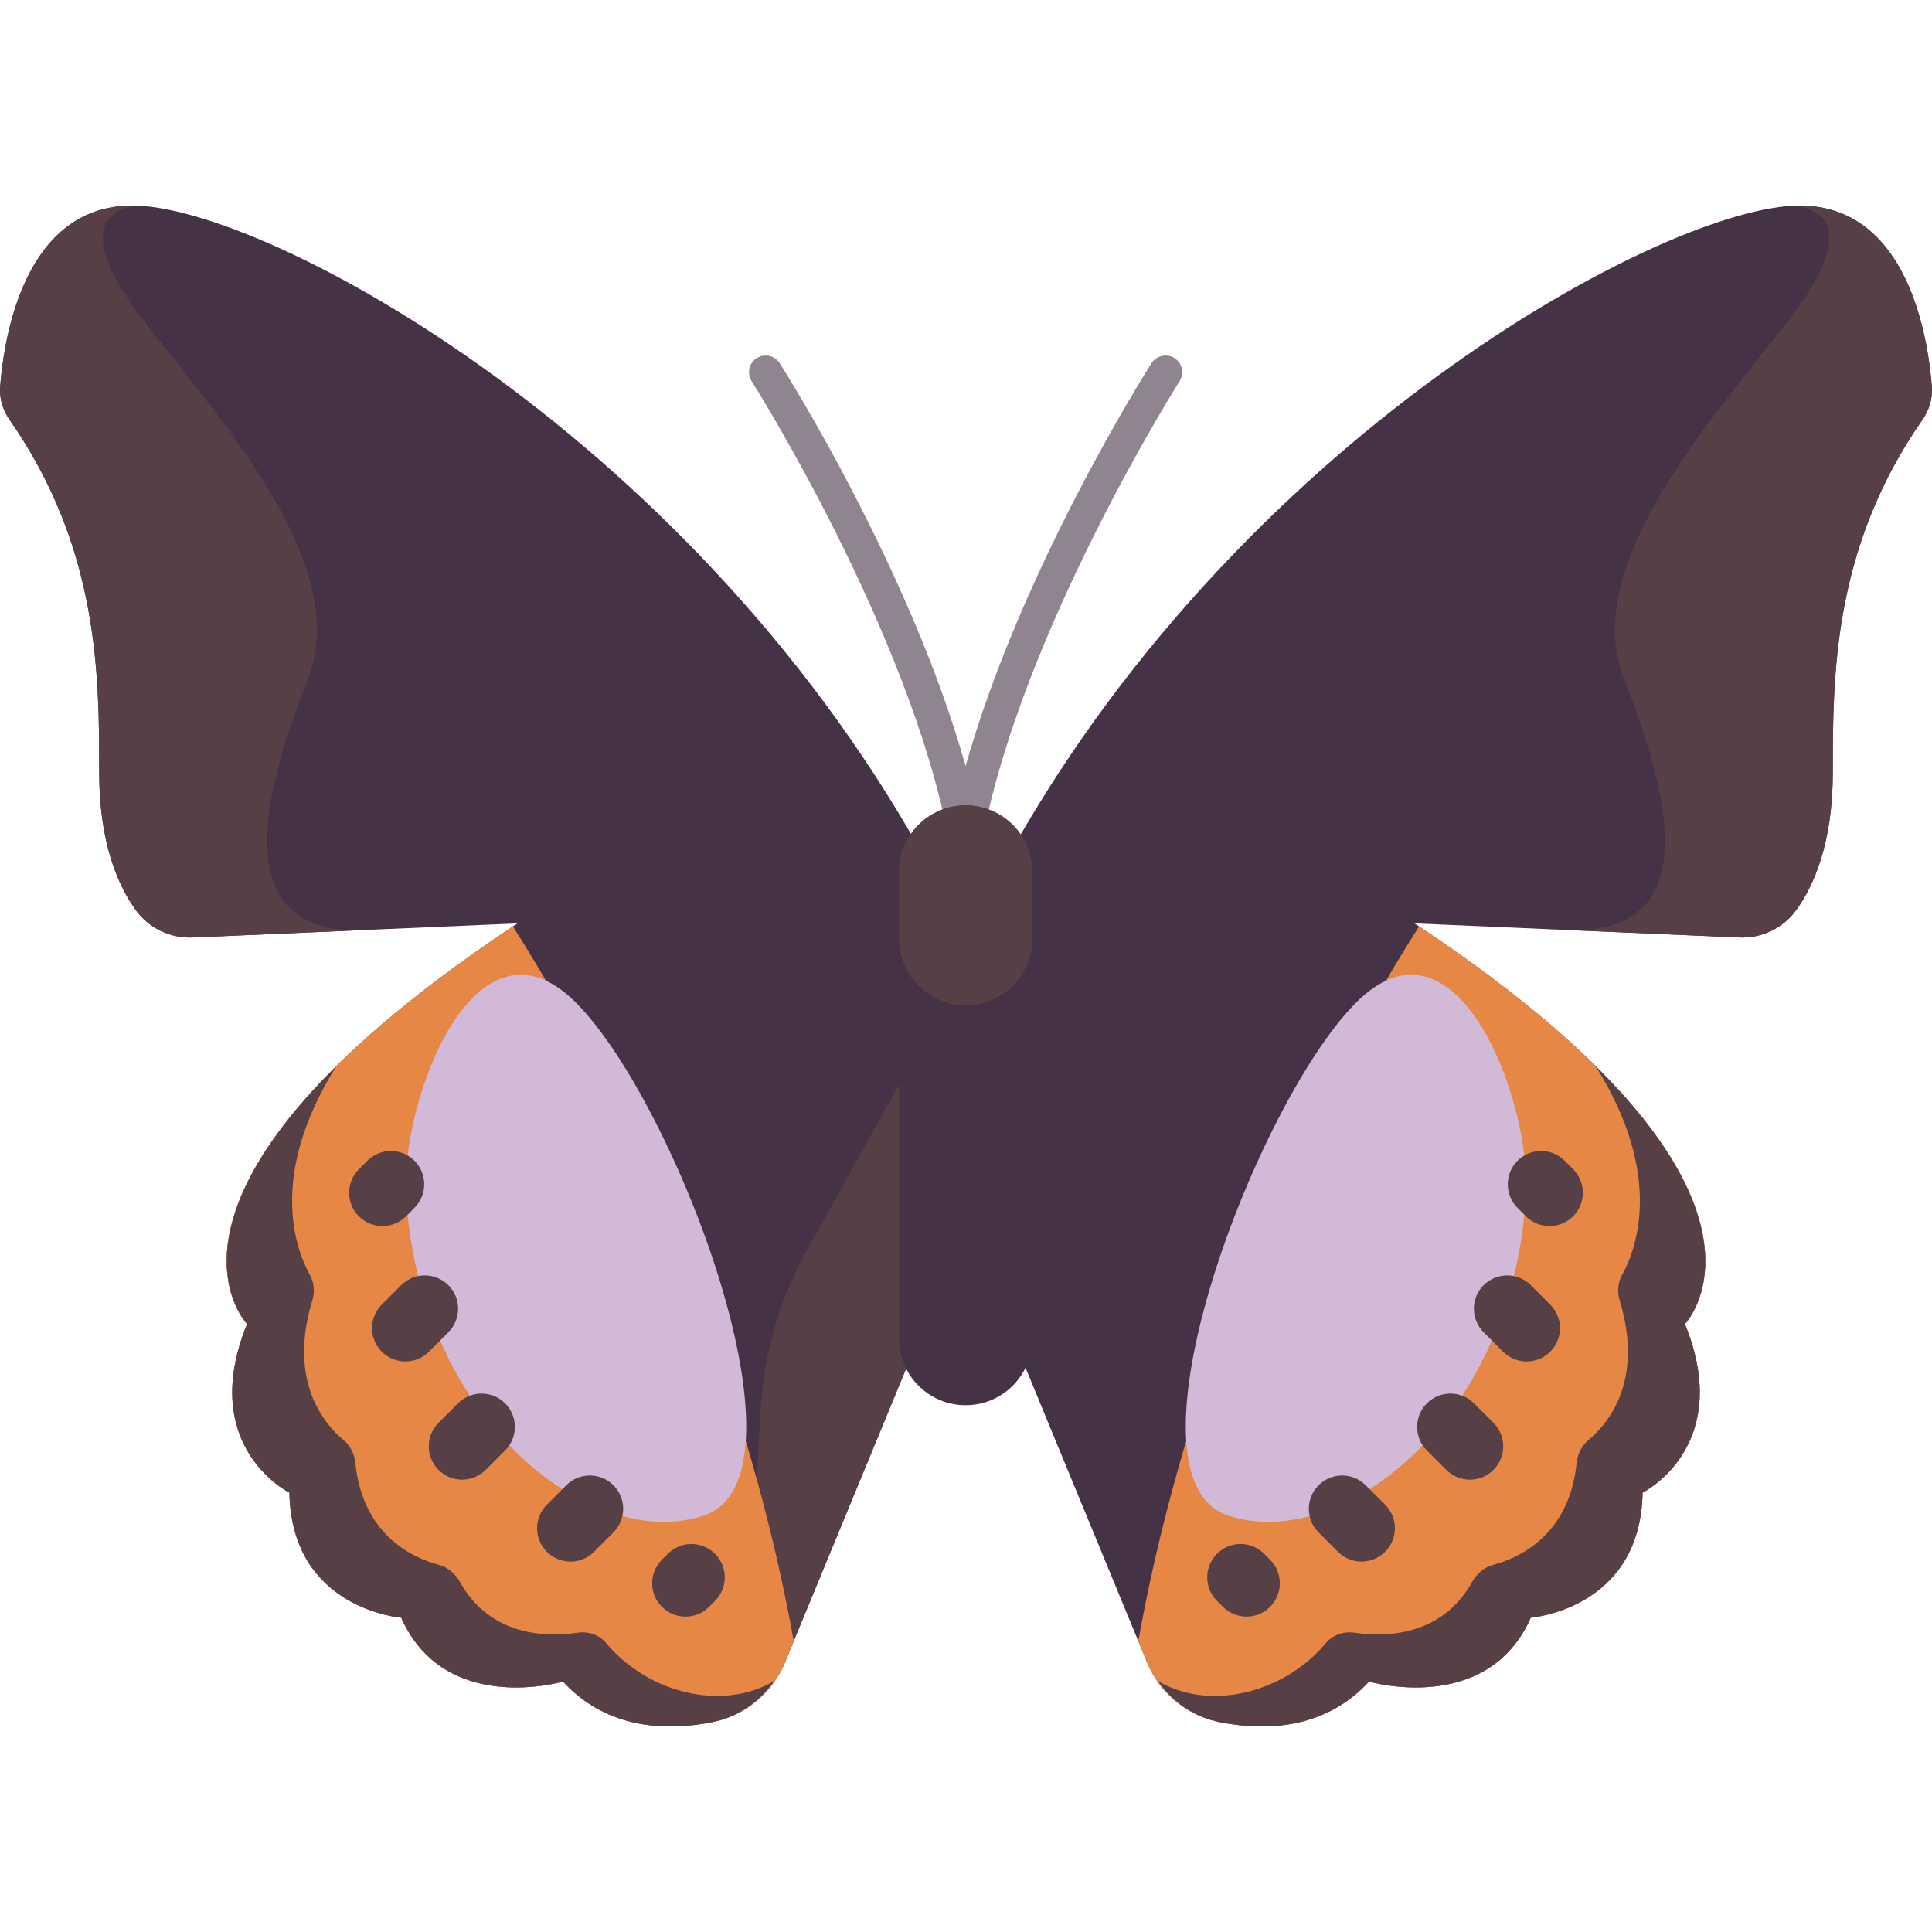 <?xml version="1.0" encoding="iso-8859-1"?>
<!-- Uploaded to: SVG Repo, www.svgrepo.com, Generator: SVG Repo Mixer Tools -->
<svg height="800px" width="800px" version="1.1" id="Layer_1" xmlns="http://www.w3.org/2000/svg" xmlns:xlink="http://www.w3.org/1999/xlink" 
	 viewBox="0 0 512.001 512.001" xml:space="preserve">
<path style="fill:#463246;" d="M353.244,231.099c132.466,79.48,93.278,119.772,93.278,119.772
	c13.247,32.565-11.223,44.707-11.223,44.707c-0.552,30.909-29.621,33.117-29.621,33.117c-11.591,26.125-42.867,16.926-42.867,16.926
	c-11.969,13.039-28.161,13.04-39.631,10.751c-8.359-1.669-15.359-7.298-18.874-15.064l-39.373-95.404V231.099H353.244z"/>
<path style="fill:#E68746;" d="M446.522,350.871c13.247,32.565-11.223,44.707-11.223,44.707
	c-0.552,30.909-29.621,33.117-29.621,33.117c-11.591,26.125-42.867,16.926-42.867,16.926c-11.969,13.039-28.161,13.04-39.631,10.751
	c-8.359-1.669-15.359-7.298-18.874-15.064l-2.643-6.405c16.882-94.227,61.365-168.986,74.409-189.394
	C480.972,315.447,446.522,350.871,446.522,350.871z"/>
<path style="fill:#D2B9D7;" d="M404.405,316.032c1.191-24.848-18.416-76.84-44.962-50.4c-26.546,26.44-64.424,126.2-33.805,136.073
	C356.255,411.578,401.583,374.893,404.405,316.032z"/>
<path style="fill:#463246;" d="M476.879,54.477c28.627,0,34.055,34.8,35.084,47.995c0.245,3.138-0.71,6.213-2.51,8.795
	c-23.742,34.046-23.742,67.796-23.742,93.339c0,18.826-5.016,30.126-9.702,36.576c-3.5,4.818-9.169,7.524-15.118,7.254
	l-195.957-8.505v-8.831C326.751,116.295,441.555,54.477,476.879,54.477z"/>
<g>
	<path style="fill:#564046;" d="M410.646,324.929c2.26,0,4.519-0.862,6.244-2.588c3.45-3.45,3.45-9.039,0-12.488l-2.242-2.242
		c-3.45-3.45-9.039-3.45-12.488,0s-3.45,9.039,0,12.488l2.242,2.242C406.127,324.067,408.386,324.929,410.646,324.929z"/>
	<path style="fill:#564046;" d="M404.575,360.806c2.26,0,4.519-0.862,6.244-2.587c3.45-3.45,3.45-9.039,0-12.488l-5.149-5.149
		c-3.45-3.45-9.039-3.45-12.488,0s-3.45,9.039,0,12.488l5.149,5.149C400.055,359.944,402.315,360.806,404.575,360.806z"/>
	<path style="fill:#564046;" d="M360.833,413.835c2.26,0,4.519-0.862,6.244-2.588c3.45-3.45,3.45-9.039,0-12.488l-5.149-5.149
		c-3.45-3.45-9.039-3.45-12.488,0s-3.45,9.039,0,12.488l5.149,5.149C356.314,412.973,358.573,413.835,360.833,413.835z"/>
	<path style="fill:#564046;" d="M389.534,392.128c2.26,0,4.519-0.862,6.244-2.588c3.45-3.45,3.45-9.039,0-12.488l-5.149-5.149
		c-3.45-3.45-9.039-3.45-12.487,0c-3.45,3.45-3.45,9.039,0,12.488l5.149,5.149C385.015,391.266,387.275,392.128,389.534,392.128z"/>
	<path style="fill:#564046;" d="M330.338,428.419c2.26,0,4.519-0.862,6.244-2.588c3.45-3.45,3.45-9.039,0-12.488l-1.579-1.579
		c-3.45-3.45-9.039-3.45-12.488,0c-3.45,3.45-3.45,9.039,0,12.488l1.579,1.579C325.819,427.557,328.079,428.419,330.338,428.419z"/>
	<path style="fill:#564046;" d="M430.516,180.32c-11.775-29.437,20.422-66.142,42.5-94.106c9.885-12.521,19.042-28.977,3.135-31.667
		c0.22-0.004,0.514-0.07,0.729-0.07c28.627,0,34.055,34.799,35.084,47.995c0.245,3.138-0.71,6.213-2.51,8.795
		c-23.742,34.046-23.742,67.796-23.742,93.339c0,18.826-5.016,30.126-9.702,36.576c-3.5,4.818-9.169,7.524-15.118,7.254
		l-43.307-1.88C441.555,246.186,449.789,228.503,430.516,180.32z"/>
	<path style="fill:#564046;" d="M359.024,432.688c7.754,1.155,22.874,1.211,31.069-13.399c1.253-2.234,3.189-3.941,5.664-4.602
		c6.706-1.792,20.097-7.749,22.064-26.928c0.245-2.384,1.288-4.582,3.131-6.117c5.145-4.288,14.766-15.598,8.311-36.904
		c-0.689-2.275-0.589-4.689,0.564-6.768c3.903-7.038,11.117-26.596-6.953-55.411c45.881,45.369,23.649,68.311,23.649,68.311
		c13.247,32.565-11.223,44.707-11.223,44.707c-0.552,30.909-29.621,33.117-29.621,33.117
		c-11.591,26.125-42.867,16.926-42.867,16.926c-11.969,13.039-28.161,13.04-39.631,10.751c-6.752-1.348-12.513-5.362-16.372-10.917
		c13.737,8.17,33.452,3.271,44.567-10.021C353.235,433.211,356.157,432.261,359.024,432.688z"/>
</g>
<path style="fill:#463246;" d="M158.757,231.099c-132.466,79.48-93.278,119.772-93.278,119.772
	c-13.247,32.565,11.223,44.707,11.223,44.707c0.552,30.909,29.621,33.117,29.621,33.117c11.591,26.125,42.867,16.926,42.867,16.926
	c11.969,13.039,28.161,13.04,39.631,10.751c8.359-1.669,15.359-7.298,18.874-15.064l39.372-95.404V231.099L158.757,231.099
	L158.757,231.099z"/>
<path style="fill:#564046;" d="M196.967,453.06c4.62-2.741,8.454-6.725,10.729-11.751l39.372-95.404v-74.328l-33.465,60.236
	c-7.036,12.665-11.128,26.754-11.971,41.218L196.967,453.06z"/>
<path style="fill:#E68746;" d="M65.478,350.871c-13.247,32.565,11.223,44.707,11.223,44.707
	c0.552,30.909,29.621,33.117,29.621,33.117c11.591,26.125,42.867,16.926,42.867,16.926c11.969,13.039,28.161,13.04,39.631,10.751
	c8.359-1.669,15.359-7.298,18.874-15.064l2.643-6.405c-16.882-94.227-61.365-168.986-74.409-189.394
	C31.028,315.447,65.478,350.871,65.478,350.871z"/>
<path style="fill:#D2B9D7;" d="M107.597,316.032c-1.191-24.848,18.416-76.84,44.962-50.4c26.546,26.44,64.424,126.2,33.804,136.073
	C155.744,411.578,110.418,374.893,107.597,316.032z"/>
<path style="fill:#908490;" d="M255.899,226.683c-2.13,0-3.95-1.518-4.338-3.605c-10.324-55.548-51.952-121.419-52.374-122.074
	c-1.311-2.061-0.699-4.786,1.354-6.097c2.052-1.285,4.778-0.708,6.097,1.354c1.561,2.458,34.652,54.798,49.261,106.767
	c14.609-51.969,47.7-104.308,49.261-106.767c1.328-2.061,4.071-2.639,6.097-1.354c2.052,1.311,2.665,4.036,1.354,6.097
	c-0.423,0.656-42.051,66.527-52.374,122.074C259.849,225.166,258.029,226.683,255.899,226.683z"/>
<path style="fill:#463246;" d="M35.122,54.477c-28.627,0-34.055,34.8-35.084,47.995c-0.245,3.138,0.71,6.213,2.51,8.795
	c23.741,34.046,23.741,67.796,23.741,93.339c0,18.826,5.016,30.126,9.702,36.576c3.5,4.818,9.169,7.524,15.118,7.254l195.957-8.505
	v-8.831C185.25,116.295,70.446,54.477,35.122,54.477z"/>
<g>
	<path style="fill:#564046;" d="M101.355,324.929c-2.26,0-4.519-0.862-6.244-2.588c-3.45-3.45-3.45-9.039,0-12.488l2.242-2.242
		c3.45-3.45,9.039-3.45,12.488,0s3.45,9.039,0,12.488l-2.242,2.242C105.874,324.067,103.614,324.929,101.355,324.929z"/>
	<path style="fill:#564046;" d="M107.426,360.806c-2.26,0-4.519-0.862-6.244-2.587c-3.45-3.45-3.45-9.039,0-12.488l5.149-5.149
		c3.45-3.45,9.039-3.45,12.488,0c3.45,3.45,3.45,9.039,0,12.488l-5.149,5.149C111.945,359.944,109.686,360.806,107.426,360.806z"/>
	<path style="fill:#564046;" d="M151.168,413.835c-2.26,0-4.519-0.862-6.244-2.588c-3.45-3.45-3.45-9.039,0-12.488l5.149-5.149
		c3.45-3.45,9.039-3.45,12.488,0c3.45,3.45,3.45,9.039,0,12.488l-5.149,5.149C155.687,412.973,153.427,413.835,151.168,413.835z"/>
	<path style="fill:#564046;" d="M122.467,392.128c-2.26,0-4.519-0.862-6.244-2.588c-3.45-3.45-3.45-9.039,0-12.488l5.149-5.149
		c3.45-3.45,9.039-3.45,12.487,0c3.45,3.45,3.45,9.039,0,12.488l-5.149,5.149C126.986,391.266,124.726,392.128,122.467,392.128z"/>
	<path style="fill:#564046;" d="M181.662,428.419c-2.26,0-4.519-0.862-6.244-2.588c-3.45-3.45-3.45-9.039,0-12.488l1.579-1.579
		c3.45-3.45,9.039-3.45,12.487,0c3.45,3.45,3.45,9.039,0,12.488l-1.579,1.579C186.182,427.557,183.922,428.419,181.662,428.419z"/>
</g>
<path style="fill:#463246;" d="M255.899,372.396L255.899,372.396c-9.755,0-17.662-7.907-17.662-17.662V231.099
	c0-9.755,7.907-17.662,17.662-17.662l0,0c9.755,0,17.662,7.907,17.662,17.662v123.635
	C273.561,364.489,265.654,372.396,255.899,372.396z"/>
<g>
	<path style="fill:#564046;" d="M255.899,266.423L255.899,266.423c-9.755,0-17.662-7.907-17.662-17.662v-17.662
		c0-9.755,7.907-17.662,17.662-17.662l0,0c9.755,0,17.662,7.907,17.662,17.662v17.662
		C273.561,258.516,265.654,266.423,255.899,266.423z"/>
	<path style="fill:#564046;" d="M81.485,180.32c11.775-29.437-20.422-66.142-42.5-94.106C29.1,73.693,19.943,57.237,35.85,54.547
		c-0.22-0.004-0.514-0.07-0.729-0.07c-28.627,0-34.055,34.799-35.084,47.995c-0.245,3.138,0.71,6.213,2.51,8.795
		c23.741,34.046,23.741,67.796,23.741,93.339c0,18.826,5.016,30.126,9.702,36.576c3.5,4.818,9.169,7.524,15.118,7.254l43.307-1.88
		C70.446,246.186,62.212,228.503,81.485,180.32z"/>
	<path style="fill:#564046;" d="M152.978,432.688c-7.754,1.155-22.874,1.211-31.069-13.399c-1.253-2.234-3.189-3.941-5.664-4.602
		c-6.706-1.792-20.097-7.749-22.064-26.928c-0.245-2.384-1.288-4.582-3.131-6.117c-5.145-4.288-14.766-15.598-8.311-36.904
		c0.689-2.275,0.589-4.689-0.564-6.768c-3.903-7.038-11.117-26.596,6.953-55.411c-45.881,45.369-23.649,68.311-23.649,68.311
		c-13.247,32.565,11.223,44.707,11.223,44.707c0.552,30.909,29.621,33.117,29.621,33.117c11.591,26.125,42.867,16.926,42.867,16.926
		c11.969,13.039,28.161,13.04,39.631,10.751c6.752-1.348,12.513-5.362,16.372-10.917c-13.737,8.17-33.452,3.271-44.567-10.021
		C158.766,433.211,155.844,432.261,152.978,432.688z"/>
</g>
</svg>
